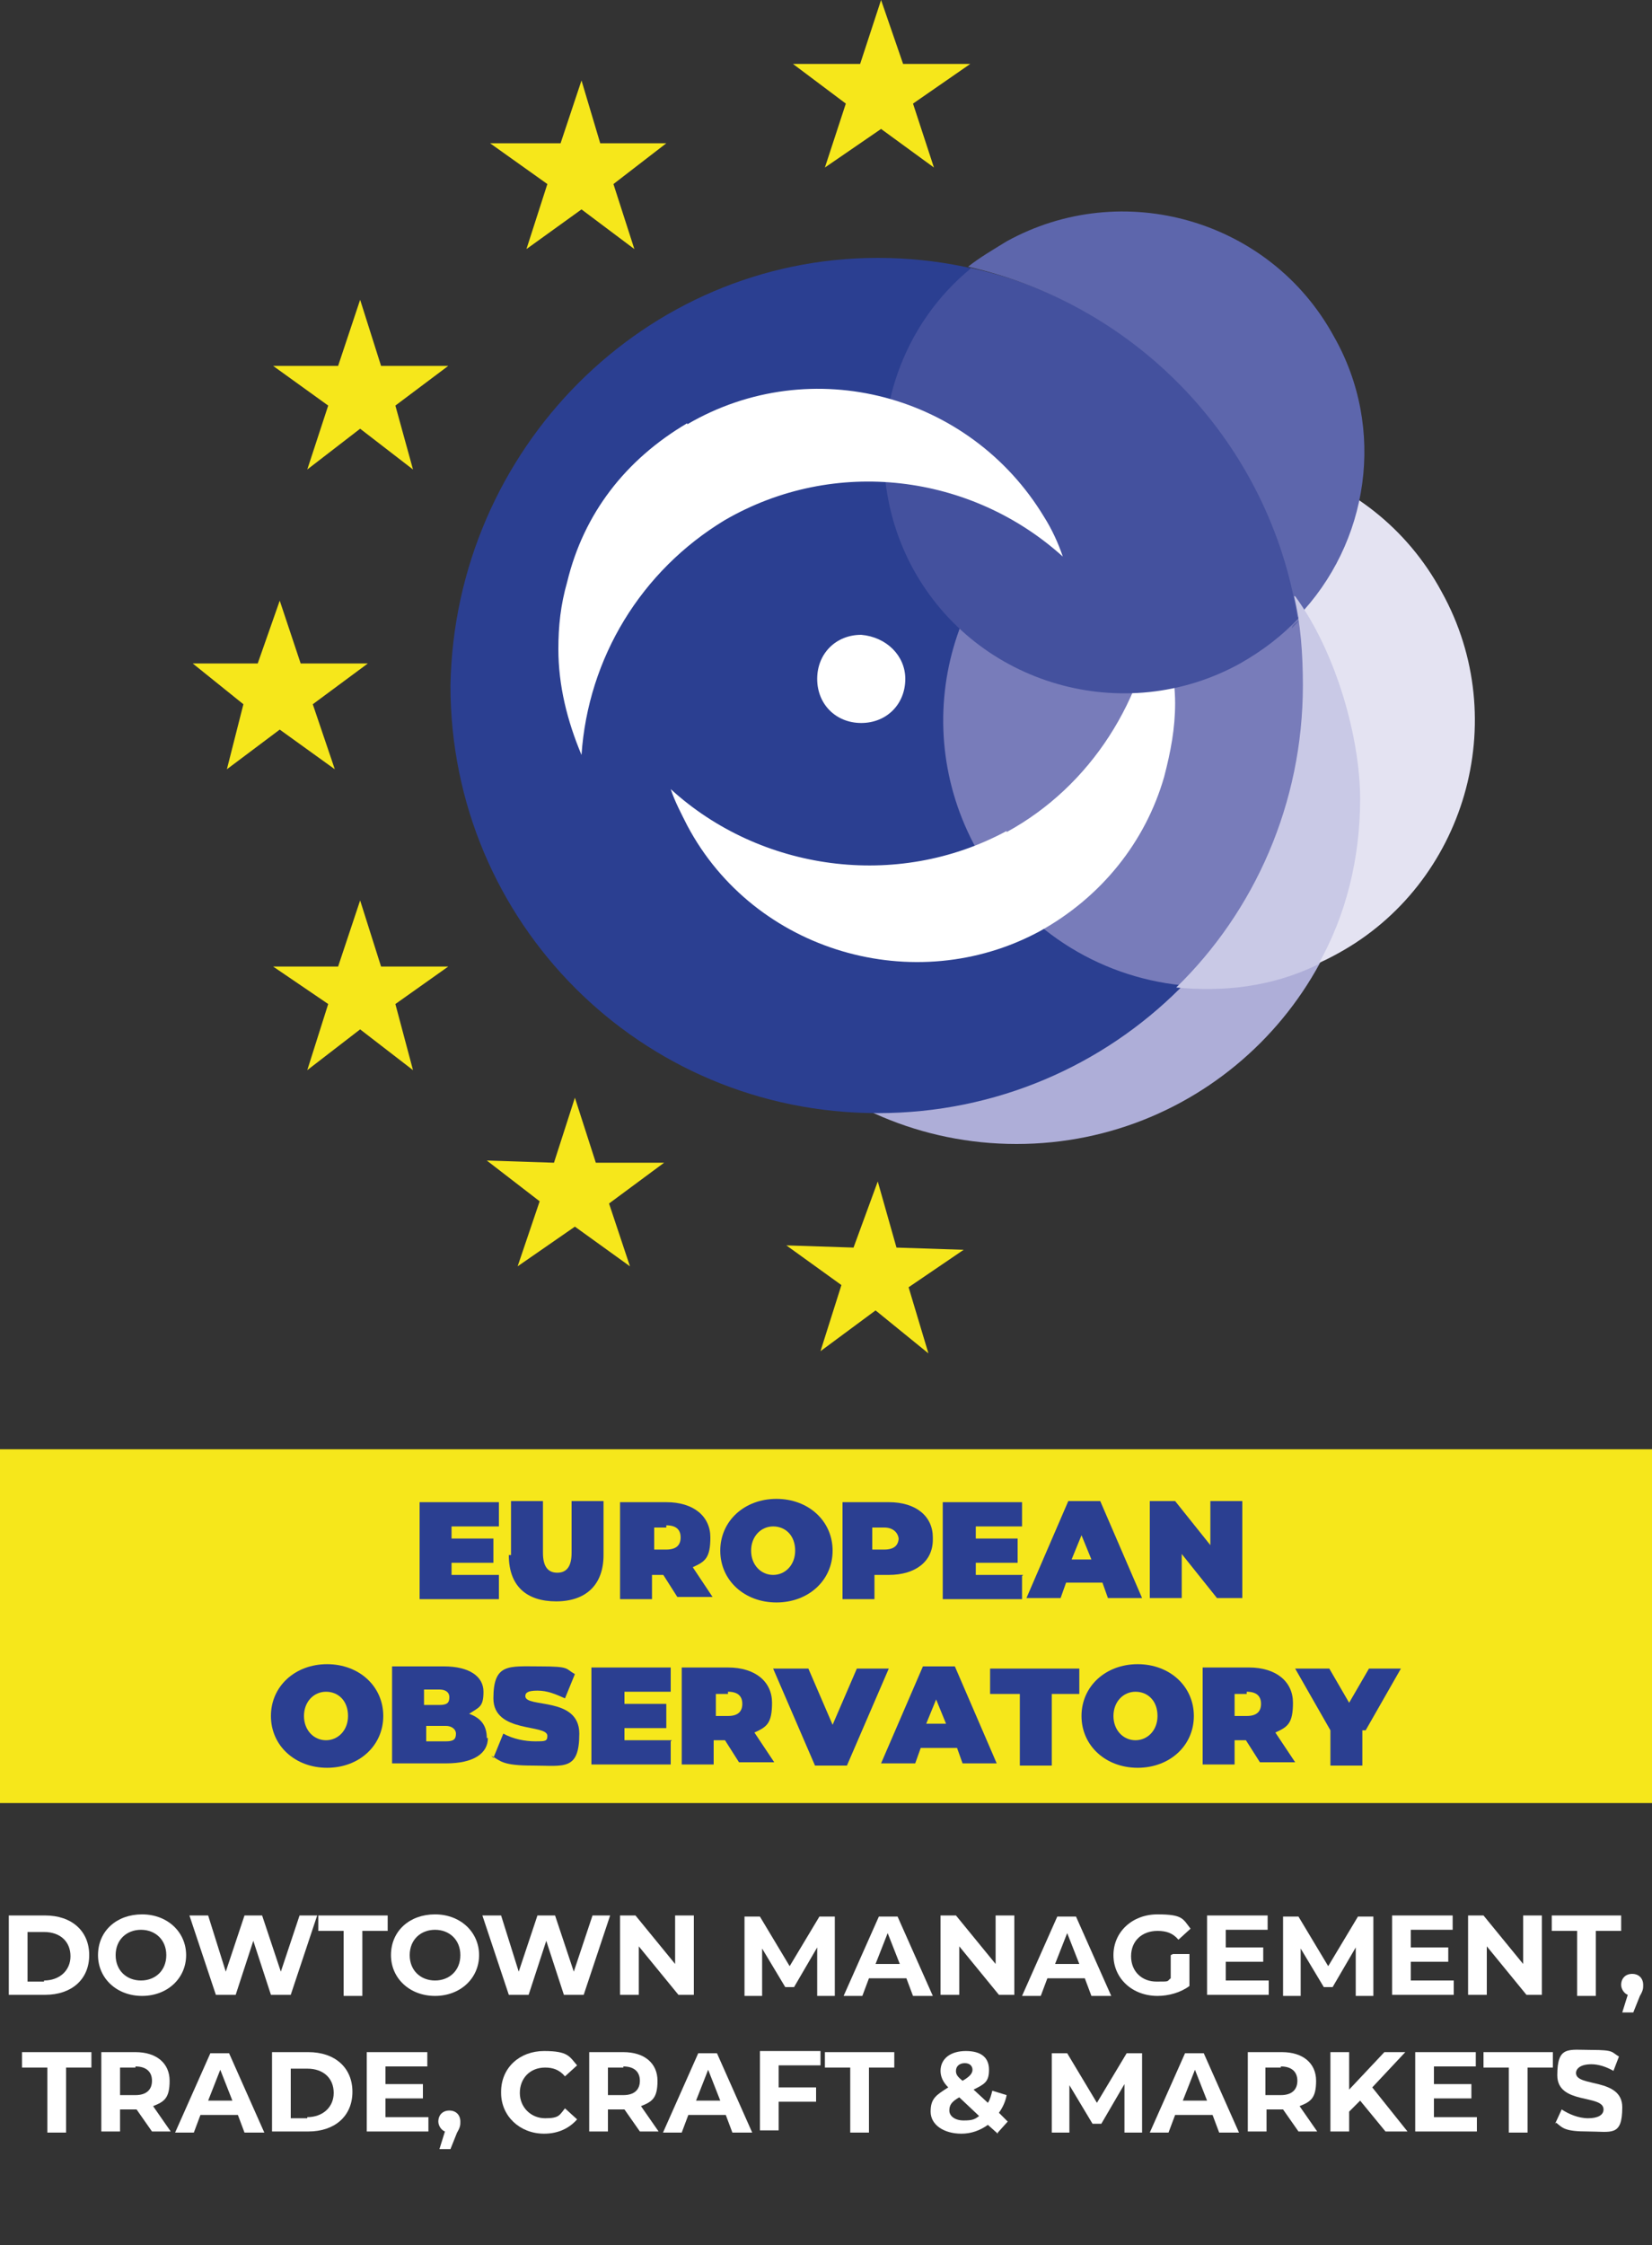 <?xml version="1.0" encoding="UTF-8"?> <svg xmlns="http://www.w3.org/2000/svg" id="Calque_1" viewBox="0 0 150 203.7"><rect x="0" y="0" width="150" height="203.7" fill="#333333" stroke="none"/><rect x="0" y="131.5" width="150" height="32.1" style="fill:#f6e71b;"></rect><polygon points="80 0 82 5.8 88.1 5.8 82.9 9.4 84.8 15.2 80 11.7 74.9 15.2 76.8 9.4 72 5.8 78.1 5.8 80 0" style="fill:#f6e71b;"></polygon><polygon points="84.3 122.8 79.5 118.9 74.5 122.6 76.4 116.6 71.4 113 77.5 113.2 79.7 107.2 81.4 113.2 87.5 113.4 82.5 116.8 84.3 122.8" style="fill:#f6e71b;"></polygon><polygon points="57.2 114.9 52.2 111.3 47 114.9 49 109 44.2 105.3 50.3 105.5 52.2 99.6 54.1 105.5 60.3 105.5 55.3 109.2 57.2 114.9" style="fill:#f6e71b;"></polygon><polygon points="32.7 81.7 34.6 87.7 40.7 87.7 35.9 91.1 37.5 97.1 32.7 93.4 27.9 97.1 29.8 91.1 24.8 87.7 30.7 87.7 32.7 81.7" style="fill:#f6e71b;"></polygon><polygon points="25.4 54.5 27.3 60.2 33.4 60.2 28.4 63.9 30.4 69.8 25.4 66.2 20.6 69.8 22.1 63.9 17.5 60.2 23.4 60.2 25.4 54.5" style="fill:#f6e71b;"></polygon><polygon points="32.7 27.2 34.6 33.2 40.7 33.2 35.9 36.8 37.5 42.6 32.7 38.9 27.9 42.6 29.8 36.8 24.8 33.2 30.7 33.2 32.7 27.2" style="fill:#f6e71b;"></polygon><polygon points="52.8 7.3 54.5 13 60.5 13 55.7 16.7 57.6 22.6 52.8 19 47.8 22.6 49.7 16.7 44.5 13 50.9 13 52.8 7.3" style="fill:#f6e71b;"></polygon><path d="M92.3,41.2c17.3,0,31.3,14,31.3,31.3s-14,31.3-31.3,31.3-31.3-14-31.3-31.3c.4-17.3,14.2-31.3,31.3-31.3Z" style="fill:#aeaed8;"></path><path d="M98.1,44.3c11.7-6.5,26.5-2.3,32.8,9.4,6.5,11.7,2.1,26.5-9.4,32.8-11.7,6.5-26.5,2.1-32.8-9.4-6.5-11.5-2.5-26.3,9.4-32.8Z" style="fill:#e4e3f2;"></path><path d="M79.7,23.4c21.3,0,38.8,17.3,38.8,38.8s-17.3,38.8-38.8,38.8-38.8-17.3-38.8-38.8c.4-21.5,17.7-38.8,38.8-38.8Z" style="fill:#2b3f91;"></path><path d="M82.2,61.6c0,2.3-1.7,4-4,4s-4-1.7-4-4,1.7-4,4-4c2.3.2,4,1.9,4,4Z" style="fill:#fff;"></path><path d="M98.1,44.3c-11.7,6.5-15.9,21.1-9.4,32.8,4,7.1,10.9,11.5,18.6,12.3,7.1-7.1,11.5-16.7,11.5-27.4s-2.1-14.6-5.9-20.5c-5.2-.4-10.4.4-14.8,2.9Z" style="fill:#787cba;"></path><path d="M91.4,75.4c-10,5.4-22.4,3.6-30.5-3.8.4,1.2,1,2.3,1.5,3.3,6.1,11.5,20.7,15.7,32,9.6,5.6-3.1,9.6-8.1,11.3-14,.6-2.3,1-4.4,1-6.7s-.6-6.1-1.7-9c-1,8.6-5.9,16.5-13.6,20.7Z" style="fill:#fff;"></path><path d="M88.1,24.4c-7.9,6.5-10.2,18-5.2,27.2,5.8,10.6,19.2,14.4,29.7,8.6,2.1-1.2,3.8-2.5,5.4-4.2-2.7-15.7-14.6-28.4-29.9-31.7Z" style="fill:#44519e;"></path><path d="M62.4,38.4c-5.6,3.3-9.4,8.2-10.9,14.4-.6,2.1-.8,4-.8,6.1,0,3.3.8,6.5,2.1,9.6.6-8.8,5.4-16.7,13-21.3,10-5.8,22.4-4.2,30.7,3.3-.4-1.2-1-2.5-1.7-3.6-6.7-11.1-21.1-15-32.4-8.4Z" style="fill:#fff;"></path><path d="M117.3,57l1-1h0c-.4.4-1,.6-1,1ZM121.1,30.5c-5.8-10.6-19.2-14.4-29.7-8.6-1.3.8-2.5,1.5-3.5,2.3,15.5,3.5,27.4,16.1,29.9,31.8,6.5-6.7,8.1-17.1,3.3-25.5Z" style="fill:#5d66ac;"></path><path d="M117.5,54.1c.6,2.5.8,5.2.8,8.1,0,10.7-4.4,20.5-11.5,27.4,4.2.4,8.6,0,12.9-2.1,2.5-4.4,3.8-9.6,3.8-15s-2.1-13.2-5.9-18.4Z" style="fill:#c9c9e6;"></path><path d="M45.3,142.9v2.2h-7.2v-8.8h7.2v2.2h-4.3v1.1h3.8v2.2h-3.8v1.1h4.3v.2Z" style="fill:#2b3f91;"></path><path d="M46.4,141.1v-4.9h2.9v4.7c0,1.3.5,1.8,1.3,1.8s1.3-.5,1.3-1.8v-4.7h2.9v4.9c0,2.7-1.6,4.2-4.3,4.2s-4.3-1.4-4.3-4.2h.4Z" style="fill:#2b3f91;"></path><path d="M60.1,142.9h-.9v2.2h-2.9v-8.8h4.2c2.5,0,4,1.3,4,3.2s-.5,2.2-1.6,2.7l1.8,2.7h-3.2l-1.4-2.2h0l.2.2ZM60.5,138.6h-1.1v2h1.1c.9,0,1.3-.4,1.3-1.1s-.4-1.1-1.3-1.1v.2Z" style="fill:#2b3f91;"></path><path d="M65.4,140.7c0-2.7,2.2-4.7,5.1-4.7s5.1,2,5.1,4.7-2.2,4.7-5.1,4.7-5.1-2-5.1-4.7ZM72.2,140.7c0-1.4-.9-2.2-2-2.2s-2,.9-2,2.2.9,2.2,2,2.2,2-.9,2-2.2Z" style="fill:#2b3f91;"></path><path d="M84.7,139.7c0,2-1.6,3.2-4,3.2h-1.3v2.2h-2.9v-8.8h4.2c2.5,0,4,1.3,4,3.2h0v.2ZM81.6,139.7c0-.5-.4-1.1-1.3-1.1h-1.1v2h1.1c.9,0,1.3-.4,1.3-1.1v.2Z" style="fill:#2b3f91;"></path><path d="M92.8,142.9v2.2h-7.2v-8.8h7.2v2.2h-4.2v1.1h3.8v2.2h-3.8v1.1h4.3l-.2.2Z" style="fill:#2b3f91;"></path><path d="M100,143.6h-3.2l-.5,1.4h-3.1l3.8-8.8h2.9l3.8,8.8h-3.1l-.5-1.4h0ZM99.1,141.5l-.9-2.2-.9,2.2h1.8Z" style="fill:#2b3f91;"></path><path d="M112.8,136.2v8.8h-2.3l-3.2-4v4h-2.9v-8.8h2.3l3.2,4v-4h2.9Z" style="fill:#2b3f91;"></path><path d="M24.6,155.7c0-2.7,2.2-4.7,5.1-4.7s5.1,2,5.1,4.7-2.2,4.7-5.1,4.7-5.1-2-5.1-4.7ZM31.6,155.7c0-1.4-.9-2.2-2-2.2s-2,.9-2,2.2.9,2.2,2,2.2,2-.9,2-2.2Z" style="fill:#2b3f91;"></path><path d="M44.3,157.7c0,1.4-1.3,2.3-3.8,2.3h-4.9v-8.8h4.7c2.3,0,3.6.9,3.6,2.3s-.4,1.4-1.3,2c1.1.4,1.6,1.1,1.6,2.2h0ZM38.5,153.4v1.3h1.4c.7,0,.9-.2.9-.7s-.4-.7-.9-.7h-1.4v.2ZM41.4,157.3c0-.4-.4-.7-.9-.7h-1.8v1.4h1.8c.7,0,.9-.2.9-.7Z" style="fill:#2b3f91;"></path><path d="M44.8,159.5l.9-2.2c.9.5,2,.7,2.9.7s1.1,0,1.1-.5c0-1.1-4.9-.2-4.9-3.4s1.4-2.9,4.2-2.9,2.3.2,3.2.7l-.9,2.2c-.9-.4-1.6-.7-2.5-.7s-1.1.2-1.1.5c0,1.1,4.9,0,4.9,3.4s-1.4,2.9-4.2,2.9-2.9-.4-3.8-.9h0l.2.2Z" style="fill:#2b3f91;"></path><path d="M60.9,157.9v2.2h-7.2v-8.8h7.2v2.2h-4.2v1.1h3.8v2.2h-3.8v1.1h4.3l-.2.2Z" style="fill:#2b3f91;"></path><path d="M65.7,157.9h-.9v2.2h-2.9v-8.8h4.2c2.5,0,4,1.3,4,3.2s-.5,2.2-1.6,2.7l1.8,2.7h-3.2l-1.4-2.2h0l.2.2ZM66.1,153.7h-1.1v2h1.1c.9,0,1.3-.4,1.3-1.1s-.4-1.1-1.3-1.1v.2Z" style="fill:#2b3f91;"></path><path d="M80.7,151.4l-3.8,8.8h-2.9l-3.8-8.8h3.2l2.2,5.1,2.2-5.1s2.9,0,2.9,0Z" style="fill:#2b3f91;"></path><path d="M86.8,158.6h-3.2l-.5,1.4h-3.1l3.8-8.8h2.9l3.8,8.8h-3.1l-.5-1.4h0ZM85.9,156.4l-.9-2.2-.9,2.2h1.8Z" style="fill:#2b3f91;"></path><path d="M92.4,153.7h-2.5v-2.3h8.1v2.3h-2.5v6.5h-2.9v-6.5h-.2Z" style="fill:#2b3f91;"></path><path d="M98.2,155.7c0-2.7,2.2-4.7,5.1-4.7s5.1,2,5.1,4.7-2.2,4.7-5.1,4.7-5.1-2-5.1-4.7ZM105.1,155.7c0-1.4-.9-2.2-2-2.2s-2,.9-2,2.2.9,2.2,2,2.2,2-.9,2-2.2Z" style="fill:#2b3f91;"></path><path d="M113,157.9h-.9v2.2h-2.9v-8.8h4.2c2.5,0,4,1.3,4,3.2s-.5,2.2-1.6,2.7l1.8,2.7h-3.2l-1.4-2.2h0l.2.2ZM113.2,153.7h-1.1v2h1.1c.9,0,1.3-.4,1.3-1.1s-.4-1.1-1.3-1.1v.2Z" style="fill:#2b3f91;"></path><path d="M123.7,157v3.2h-2.9v-3.2l-3.2-5.6h3.1l1.8,3.1,1.8-3.1h2.9l-3.2,5.6h-.2Z" style="fill:#2b3f91;"></path><line y1="203.7" x2="150" y2="203.7" style="fill:none; stroke:#2000a8; stroke-miterlimit:10; stroke-width:0px;"></line><path d="M.8,173.8h3.3c2.4,0,4,1.4,4,3.6s-1.6,3.6-4,3.6H.8v-7.2ZM4,179.7c1.4,0,2.4-.9,2.4-2.2s-.9-2.2-2.4-2.2h-1.5v4.5h1.5Z" style="fill:#fff;"></path><path d="M8.9,177.4c0-2.2,1.7-3.7,4-3.7s4,1.6,4,3.7-1.7,3.7-4,3.7-4-1.6-4-3.7ZM15.1,177.4c0-1.4-1-2.3-2.3-2.3s-2.3.9-2.3,2.3,1,2.3,2.3,2.3,2.3-.9,2.3-2.3Z" style="fill:#fff;"></path><path d="M28.8,173.8l-2.4,7.2h-1.8l-1.6-4.9-1.6,4.9h-1.8l-2.4-7.2h1.7l1.6,5.1,1.7-5.1h1.6l1.7,5.1,1.7-5.1h1.6Z" style="fill:#fff;"></path><path d="M31.2,175.2h-2.3v-1.4h6.3v1.4h-2.3v5.9h-1.7v-5.9Z" style="fill:#fff;"></path><path d="M35.5,177.4c0-2.2,1.7-3.7,4-3.7s4,1.6,4,3.7-1.7,3.7-4,3.7-4-1.6-4-3.7ZM41.8,177.4c0-1.4-1-2.3-2.3-2.3s-2.3.9-2.3,2.3,1,2.3,2.3,2.3,2.3-.9,2.3-2.3Z" style="fill:#fff;"></path><path d="M55.4,173.8l-2.4,7.2h-1.8l-1.6-4.9-1.6,4.9h-1.8l-2.4-7.2h1.7l1.6,5.1,1.7-5.1h1.6l1.7,5.1,1.7-5.1h1.6Z" style="fill:#fff;"></path><path d="M63,173.8v7.2h-1.4l-3.6-4.4v4.4h-1.7v-7.2h1.4l3.6,4.4v-4.4h1.7Z" style="fill:#fff;"></path><path d="M74.2,181v-4.3s-2.1,3.6-2.1,3.6h-.8l-2.1-3.5v4.3h-1.6v-7.2h1.4l2.7,4.5,2.7-4.5h1.4v7.2s-1.6,0-1.6,0Z" style="fill:#fff;"></path><path d="M82.3,179.5h-3.4l-.6,1.6h-1.7l3.2-7.2h1.7l3.2,7.2h-1.8l-.6-1.6ZM81.7,178.2l-1.1-2.8-1.1,2.8h2.3Z" style="fill:#fff;"></path><path d="M92.1,173.8v7.2h-1.4l-3.6-4.4v4.4h-1.7v-7.2h1.4l3.6,4.4v-4.4h1.7Z" style="fill:#fff;"></path><path d="M98.5,179.5h-3.4l-.6,1.6h-1.7l3.2-7.2h1.7l3.2,7.2h-1.8l-.6-1.6ZM98,178.2l-1.1-2.8-1.1,2.8h2.3Z" style="fill:#fff;"></path><path d="M106.5,177.3h1.5v2.9c-.8.6-1.9.9-2.9.9-2.3,0-4-1.6-4-3.7s1.7-3.7,4-3.7,2.3.4,3,1.3l-1.1,1c-.5-.6-1.1-.8-1.9-.8-1.4,0-2.4.9-2.4,2.3s1,2.3,2.3,2.3.9,0,1.3-.3v-2.1Z" style="fill:#fff;"></path><path d="M115.2,179.7v1.3h-5.6v-7.2h5.5v1.3h-3.8v1.6h3.4v1.3h-3.4v1.7h3.9Z" style="fill:#fff;"></path><path d="M123.1,181v-4.3s-2.1,3.6-2.1,3.6h-.8l-2.1-3.5v4.3h-1.6v-7.2h1.4l2.7,4.5,2.7-4.5h1.4v7.2s-1.6,0-1.6,0Z" style="fill:#fff;"></path><path d="M132,179.7v1.3h-5.6v-7.2h5.5v1.3h-3.8v1.6h3.4v1.3h-3.4v1.7h3.9Z" style="fill:#fff;"></path><path d="M140,173.8v7.2h-1.4l-3.6-4.4v4.4h-1.7v-7.2h1.4l3.6,4.4v-4.4h1.7Z" style="fill:#fff;"></path><path d="M143.2,175.2h-2.3v-1.4h6.3v1.4h-2.3v5.9h-1.7v-5.9Z" style="fill:#fff;"></path><path d="M149.2,180.1c0,.3,0,.5-.3,1l-.6,1.5h-1l.5-1.6c-.3-.1-.6-.5-.6-.9,0-.6.4-1,1-1s1,.4,1,1Z" style="fill:#fff;"></path><path d="M4.3,187.6h-2.3v-1.4h6.3v1.4h-2.3v5.9h-1.7v-5.9Z" style="fill:#fff;"></path><path d="M13.8,193.4l-1.4-2h-1.5v2h-1.7v-7.2h3.1c1.9,0,3.1,1,3.1,2.6s-.5,1.9-1.5,2.3l1.6,2.3h-1.8ZM12.3,187.6h-1.4v2.5h1.4c1,0,1.5-.5,1.5-1.3s-.5-1.3-1.5-1.3Z" style="fill:#fff;"></path><path d="M21.6,191.9h-3.4l-.6,1.6h-1.7l3.2-7.2h1.7l3.2,7.2h-1.8l-.6-1.6ZM21.1,190.6l-1.1-2.8-1.1,2.8h2.3Z" style="fill:#fff;"></path><path d="M24.7,186.2h3.3c2.4,0,4,1.4,4,3.6s-1.6,3.6-4,3.6h-3.3v-7.2ZM27.9,192.1c1.4,0,2.4-.9,2.4-2.2s-.9-2.2-2.4-2.2h-1.5v4.5h1.5Z" style="fill:#fff;"></path><path d="M38.9,192.1v1.3h-5.6v-7.2h5.5v1.3h-3.8v1.6h3.4v1.3h-3.4v1.7h3.9Z" style="fill:#fff;"></path><path d="M41.8,192.5c0,.3,0,.5-.3,1l-.6,1.5h-1l.5-1.6c-.3-.1-.6-.5-.6-.9,0-.6.4-1,1-1s1,.4,1,1Z" style="fill:#fff;"></path><path d="M45.5,189.8c0-2.2,1.7-3.7,3.9-3.7s2.3.5,3,1.3l-1.1,1c-.5-.6-1.1-.8-1.8-.8-1.4,0-2.3,1-2.3,2.3s1,2.3,2.3,2.3,1.3-.3,1.8-.9l1.1,1c-.7.8-1.7,1.3-3,1.3-2.2,0-3.9-1.6-3.9-3.7Z" style="fill:#fff;"></path><path d="M58.1,193.4l-1.4-2h-1.5v2h-1.7v-7.2h3.1c1.9,0,3.1,1,3.1,2.6s-.5,1.9-1.5,2.3l1.6,2.3h-1.8ZM56.6,187.6h-1.4v2.5h1.4c1,0,1.5-.5,1.5-1.3s-.5-1.3-1.5-1.3Z" style="fill:#fff;"></path><path d="M65.9,191.9h-3.4l-.6,1.6h-1.7l3.2-7.2h1.7l3.2,7.2h-1.8l-.6-1.6ZM65.4,190.6l-1.1-2.8-1.1,2.8h2.3Z" style="fill:#fff;"></path><path d="M70.7,187.5v1.9h3.4v1.3h-3.4v2.6h-1.7v-7.2h5.5v1.3h-3.8Z" style="fill:#fff;"></path><path d="M77.2,187.6h-2.3v-1.4h6.3v1.4h-2.3v5.9h-1.7v-5.9Z" style="fill:#fff;"></path><path d="M90.6,193.6l-.9-.8c-.7.5-1.5.8-2.4.8-1.6,0-2.8-.8-2.8-2s.5-1.5,1.6-2.2c-.5-.5-.7-1-.7-1.5,0-1.1.9-1.8,2.3-1.8s2.1.6,2.1,1.7-.4,1.3-1.4,1.8l1.3,1.2c.2-.3.3-.7.4-1.1l1.3.4c-.1.6-.4,1.2-.7,1.6l.8.8-.9,1ZM88.8,191.9l-1.7-1.6c-.7.4-.9.7-.9,1.2s.5.9,1.3.9,1-.1,1.4-.4ZM86.8,187.9c0,.3.1.5.6.9.7-.4.9-.7.9-1s-.2-.6-.7-.6-.8.3-.8.7Z" style="fill:#fff;"></path><path d="M102.1,193.4v-4.3s-2.1,3.6-2.1,3.6h-.8l-2.1-3.5v4.3h-1.6v-7.2h1.4l2.7,4.5,2.7-4.5h1.4v7.2s-1.6,0-1.6,0Z" style="fill:#fff;"></path><path d="M110.1,191.9h-3.4l-.6,1.6h-1.7l3.2-7.2h1.7l3.2,7.2h-1.8l-.6-1.6ZM109.6,190.6l-1.1-2.8-1.1,2.8h2.3Z" style="fill:#fff;"></path><path d="M117.9,193.4l-1.4-2h-1.5v2h-1.7v-7.2h3.1c1.9,0,3.1,1,3.1,2.6s-.5,1.9-1.5,2.3l1.6,2.3h-1.8ZM116.3,187.6h-1.4v2.5h1.4c1,0,1.5-.5,1.5-1.3s-.5-1.3-1.5-1.3Z" style="fill:#fff;"></path><path d="M123.5,190.6l-1,1v1.8h-1.7v-7.2h1.7v3.4l3.2-3.4h1.9l-3,3.2,3.2,4h-2l-2.3-2.8Z" style="fill:#fff;"></path><path d="M134.1,192.1v1.3h-5.6v-7.2h5.5v1.3h-3.8v1.6h3.4v1.3h-3.4v1.7h3.9Z" style="fill:#fff;"></path><path d="M137,187.6h-2.3v-1.4h6.3v1.4h-2.3v5.9h-1.7v-5.9Z" style="fill:#fff;"></path><path d="M141.2,192.7l.6-1.3c.6.4,1.5.8,2.4.8s1.4-.3,1.4-.8c0-1.4-4.2-.4-4.2-3.1s1-2.3,3.1-2.3,1.8.2,2.5.6l-.5,1.3c-.7-.4-1.4-.6-2-.6-1,0-1.4.4-1.4.8,0,1.3,4.2.4,4.2,3.1s-1,2.2-3.1,2.2-2.3-.3-2.9-.8Z" style="fill:#fff;"></path></svg> 